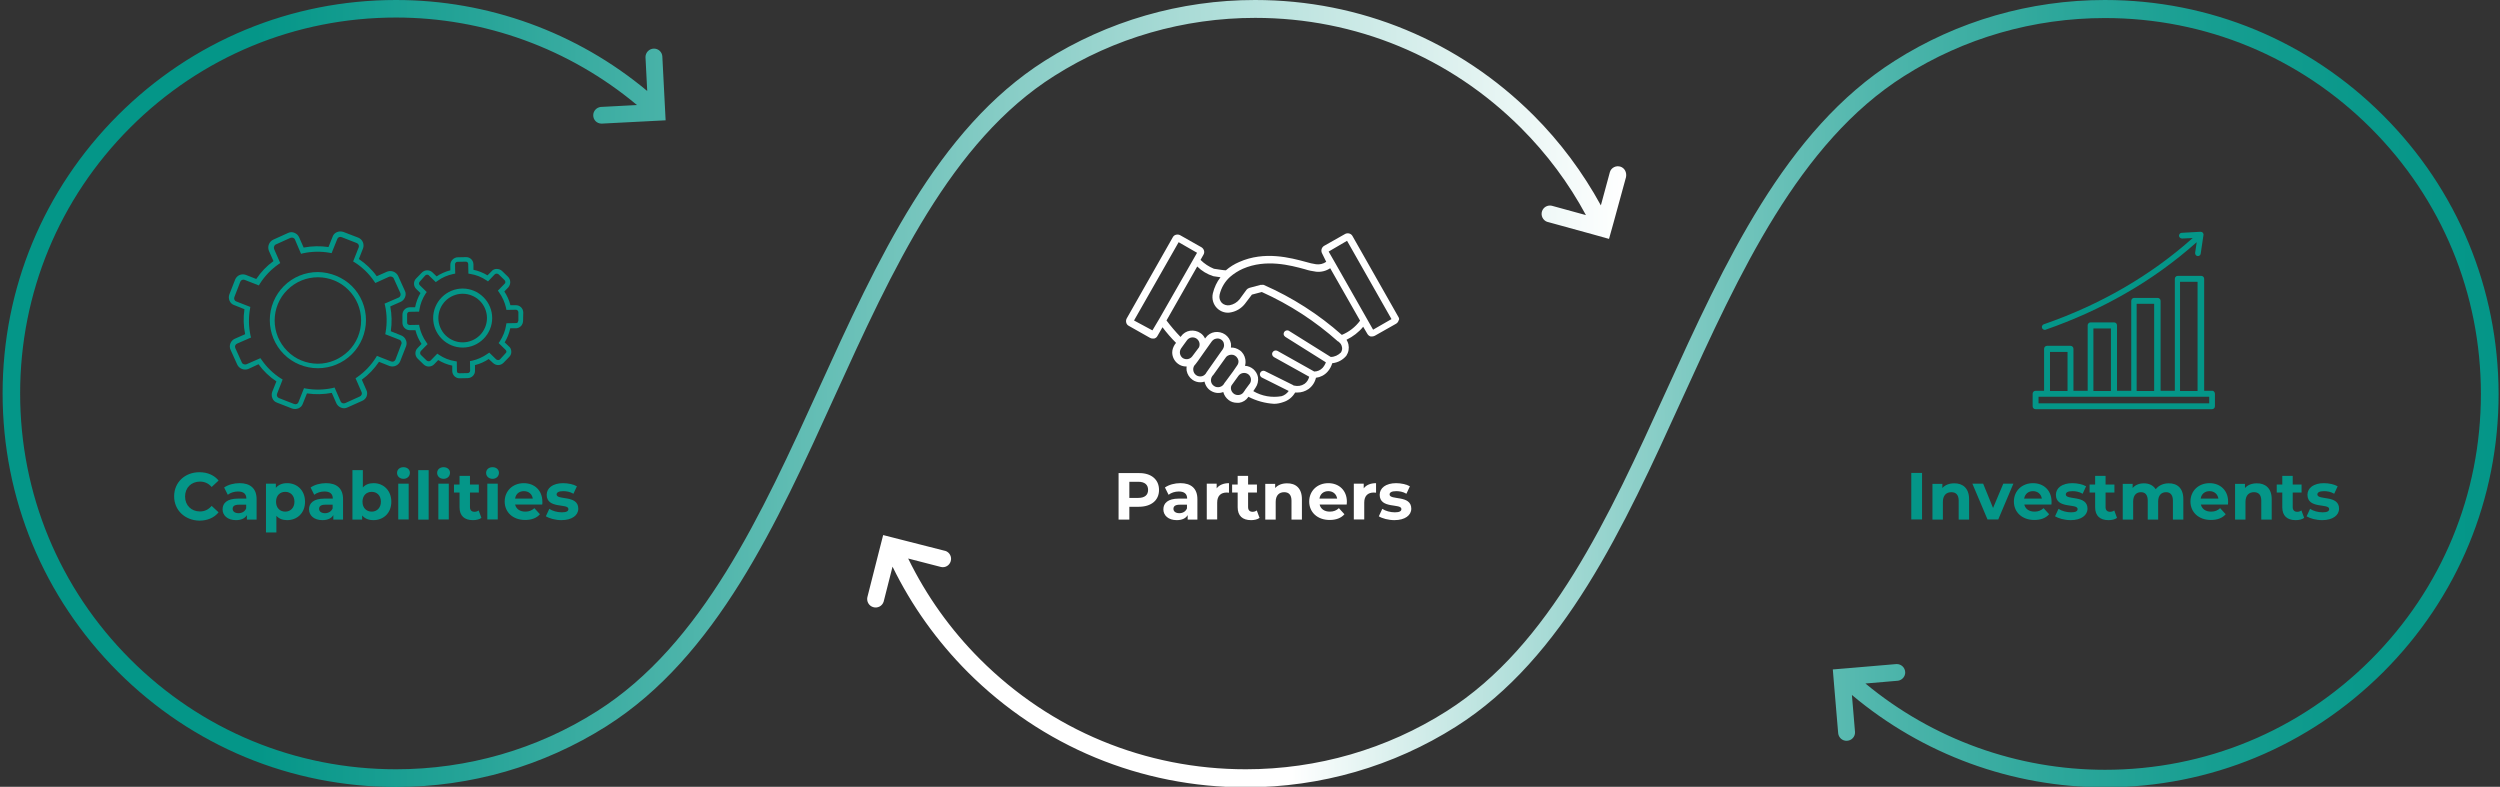<?xml version="1.0" encoding="utf-8"?>
<!-- Generator: Adobe Illustrator 27.0.0, SVG Export Plug-In . SVG Version: 6.00 Build 0)  -->
<svg version="1.1" id="Layer_1" xmlns="http://www.w3.org/2000/svg" xmlns:xlink="http://www.w3.org/1999/xlink" x="0px" y="0px"
	 viewBox="0 0 1440 453.2" style="enable-background:new 0 0 1440 453.2;" xml:space="preserve">
<rect x="0" y="0" width="1440" height="453.2" fill="#333333" stroke="none"/>
<style type="text/css">
	.st0{fill:none;}
	.st1{enable-background:new    ;}
	.st2{fill:#049688;}
	.st3{fill:#FFFFFF;}
	.st4{fill:url(#SVGID_1_);}
	.st5{fill:url(#SVGID_00000168114162756036126760000014542938976982692505_);}
	.st6{fill-rule:evenodd;clip-rule:evenodd;fill:#049688;}
</style>
<rect y="270.8" class="st0" width="433.4" height="41.7"/>
<g class="st1">
	<path class="st2" d="M100.3,285.9c0-8.1,6.2-13.9,14.6-13.9c4.6,0,8.5,1.7,11,4.8l-4,3.7c-1.8-2.1-4.1-3.1-6.7-3.1
		c-5,0-8.6,3.5-8.6,8.6s3.6,8.6,8.6,8.6c2.7,0,4.9-1.1,6.7-3.2l4,3.7c-2.5,3.1-6.4,4.8-11.1,4.8
		C106.5,299.7,100.3,293.9,100.3,285.9z"/>
	<path class="st2" d="M147.8,287.5v11.8h-5.6v-2.6c-1.1,1.9-3.3,2.9-6.3,2.9c-4.8,0-7.7-2.7-7.7-6.2c0-3.6,2.6-6.2,8.9-6.2h4.8
		c0-2.6-1.5-4.1-4.8-4.1c-2.2,0-4.4,0.7-5.9,1.9l-2.1-4.2c2.3-1.6,5.6-2.5,8.9-2.5C144.1,278.3,147.8,281.3,147.8,287.5z
		 M141.8,292.8v-2.1h-4.1c-2.8,0-3.7,1-3.7,2.4c0,1.5,1.3,2.5,3.4,2.5C139.4,295.6,141.1,294.6,141.8,292.8z"/>
	<path class="st2" d="M175.7,289c0,6.5-4.5,10.6-10.3,10.6c-2.6,0-4.7-0.8-6.2-2.5v9.6h-6v-28.1h5.7v2.4c1.5-1.8,3.7-2.7,6.5-2.7
		C171.2,278.3,175.7,282.5,175.7,289z M169.6,289c0-3.6-2.3-5.7-5.3-5.7c-3,0-5.3,2.1-5.3,5.7c0,3.6,2.3,5.7,5.3,5.7
		C167.3,294.7,169.6,292.5,169.6,289z"/>
	<path class="st2" d="M197.6,287.5v11.8H192v-2.6c-1.1,1.9-3.3,2.9-6.3,2.9c-4.8,0-7.7-2.7-7.7-6.2c0-3.6,2.6-6.2,8.9-6.2h4.8
		c0-2.6-1.5-4.1-4.8-4.1c-2.2,0-4.4,0.7-5.9,1.9l-2.1-4.2c2.3-1.6,5.6-2.5,8.9-2.5C193.9,278.3,197.6,281.3,197.6,287.5z
		 M191.6,292.8v-2.1h-4.1c-2.8,0-3.7,1-3.7,2.4c0,1.5,1.3,2.5,3.4,2.5C189.2,295.6,190.9,294.6,191.6,292.8z"/>
	<path class="st2" d="M225.4,289c0,6.5-4.5,10.6-10.3,10.6c-2.8,0-5-0.9-6.5-2.7v2.4H203v-28.5h6v10c1.5-1.7,3.6-2.5,6.2-2.5
		C220.9,278.3,225.4,282.5,225.4,289z M219.4,289c0-3.6-2.3-5.7-5.3-5.7c-3,0-5.3,2.1-5.3,5.7c0,3.6,2.3,5.7,5.3,5.7
		C217.1,294.7,219.4,292.5,219.4,289z"/>
	<path class="st2" d="M228.7,272.4c0-1.9,1.5-3.3,3.7-3.3s3.7,1.4,3.7,3.2c0,2-1.5,3.5-3.7,3.5S228.7,274.3,228.7,272.4z
		 M229.4,278.6h6v20.6h-6V278.6z"/>
	<path class="st2" d="M240.9,270.8h6v28.5h-6V270.8z"/>
	<path class="st2" d="M251.8,272.4c0-1.9,1.5-3.3,3.7-3.3s3.7,1.4,3.7,3.2c0,2-1.5,3.5-3.7,3.5S251.8,274.3,251.8,272.4z
		 M252.5,278.6h6v20.6h-6V278.6z"/>
	<path class="st2" d="M277.3,298.3c-1.2,0.9-3,1.3-4.9,1.3c-4.9,0-7.7-2.5-7.7-7.4v-8.5h-3.2v-4.6h3.2v-5h6v5h5.1v4.6h-5.1v8.4
		c0,1.8,1,2.7,2.6,2.7c0.9,0,1.8-0.3,2.4-0.8L277.3,298.3z"/>
	<path class="st2" d="M280,272.4c0-1.9,1.5-3.3,3.7-3.3s3.7,1.4,3.7,3.2c0,2-1.5,3.5-3.7,3.5S280,274.3,280,272.4z M280.7,278.6h6
		v20.6h-6V278.6z"/>
	<path class="st2" d="M312.3,290.6h-15.6c0.6,2.6,2.8,4.1,5.9,4.1c2.2,0,3.8-0.7,5.2-2l3.2,3.5c-1.9,2.2-4.8,3.3-8.5,3.3
		c-7.1,0-11.8-4.5-11.8-10.6c0-6.2,4.7-10.6,11-10.6c6.1,0,10.7,4.1,10.7,10.7C312.5,289.5,312.4,290.1,312.3,290.6z M296.7,287.2
		h10.2c-0.4-2.6-2.4-4.3-5.1-4.3C299,282.9,297.1,284.5,296.7,287.2z"/>
	<path class="st2" d="M314.4,297.4l2-4.3c1.8,1.2,4.6,2,7.2,2c2.8,0,3.8-0.7,3.8-1.9c0-3.4-12.5,0.1-12.5-8.2c0-3.9,3.5-6.7,9.5-6.7
		c2.8,0,6,0.7,7.9,1.8l-2,4.3c-2-1.2-4.1-1.5-5.9-1.5c-2.7,0-3.8,0.8-3.8,1.9c0,3.5,12.5,0.1,12.5,8.2c0,3.8-3.6,6.6-9.7,6.6
		C319.9,299.6,316.4,298.6,314.4,297.4z"/>
</g>
<rect x="510.7" y="270.8" class="st0" width="433.4" height="41.7"/>
<g class="st1">
	<path class="st3" d="M667.6,282.2c0,6-4.5,9.7-11.7,9.7h-5.4v7.4h-6.2v-26.8H656C663.1,272.4,667.6,276.2,667.6,282.2z
		 M661.3,282.2c0-3-1.9-4.7-5.7-4.7h-5.1v9.3h5.1C659.4,286.8,661.3,285.1,661.3,282.2z"/>
	<path class="st3" d="M689.7,287.5v11.8h-5.6v-2.6c-1.1,1.9-3.3,2.9-6.3,2.9c-4.8,0-7.7-2.7-7.7-6.2c0-3.6,2.6-6.2,8.9-6.2h4.8
		c0-2.6-1.5-4.1-4.8-4.1c-2.2,0-4.4,0.7-5.9,1.9l-2.1-4.2c2.3-1.6,5.6-2.5,8.9-2.5C686,278.3,689.7,281.3,689.7,287.5z M683.7,292.8
		v-2.1h-4.1c-2.8,0-3.7,1-3.7,2.4c0,1.5,1.3,2.5,3.4,2.5C681.3,295.6,683,294.6,683.7,292.8z"/>
	<path class="st3" d="M707.9,278.3v5.5c-0.5,0-0.9-0.1-1.3-0.1c-3.3,0-5.5,1.8-5.5,5.8v9.7h-6v-20.6h5.7v2.7
		C702.2,279.4,704.7,278.3,707.9,278.3z"/>
	<path class="st3" d="M725.5,298.3c-1.2,0.9-3,1.3-4.9,1.3c-4.9,0-7.7-2.5-7.7-7.4v-8.5h-3.2v-4.6h3.2v-5h6v5h5.1v4.6h-5.1v8.4
		c0,1.8,1,2.7,2.6,2.7c0.9,0,1.8-0.3,2.4-0.8L725.5,298.3z"/>
	<path class="st3" d="M749.9,287.5v11.8h-6v-10.9c0-3.3-1.5-4.9-4.2-4.9c-2.9,0-4.9,1.8-4.9,5.6v10.2h-6v-20.6h5.7v2.4
		c1.6-1.8,4-2.7,6.8-2.7C746.3,278.3,749.9,281.2,749.9,287.5z"/>
	<path class="st3" d="M775.7,290.6h-15.6c0.6,2.6,2.8,4.1,5.9,4.1c2.2,0,3.8-0.7,5.2-2l3.2,3.5c-1.9,2.2-4.8,3.3-8.5,3.3
		c-7.1,0-11.8-4.5-11.8-10.6c0-6.2,4.7-10.6,11-10.6c6.1,0,10.7,4.1,10.7,10.7C775.8,289.5,775.7,290.1,775.7,290.6z M760,287.2
		h10.2c-0.4-2.6-2.4-4.3-5.1-4.3C762.4,282.9,760.4,284.5,760,287.2z"/>
	<path class="st3" d="M792.6,278.3v5.5c-0.5,0-0.9-0.1-1.3-0.1c-3.3,0-5.5,1.8-5.5,5.8v9.7h-6v-20.6h5.7v2.7
		C786.9,279.4,789.4,278.3,792.6,278.3z"/>
	<path class="st3" d="M794.2,297.4l2-4.3c1.8,1.2,4.6,2,7.2,2c2.8,0,3.8-0.7,3.8-1.9c0-3.4-12.5,0.1-12.5-8.2c0-3.9,3.5-6.7,9.5-6.7
		c2.8,0,6,0.7,7.9,1.8l-2,4.3c-2-1.2-4.1-1.5-5.9-1.5c-2.7,0-3.8,0.8-3.8,1.9c0,3.5,12.5,0.1,12.5,8.2c0,3.8-3.6,6.6-9.7,6.6
		C799.7,299.6,796.1,298.6,794.2,297.4z"/>
</g>
<rect x="1006.6" y="270.8" class="st0" width="433.4" height="41.7"/>
<g class="st1">
	<path class="st2" d="M1100.9,272.4h6.2v26.8h-6.2V272.4z"/>
	<path class="st2" d="M1134.2,287.5v11.8h-6v-10.9c0-3.3-1.5-4.9-4.2-4.9c-2.9,0-4.9,1.8-4.9,5.6v10.2h-6v-20.6h5.7v2.4
		c1.6-1.8,4-2.7,6.8-2.7C1130.5,278.3,1134.2,281.2,1134.2,287.5z"/>
	<path class="st2" d="M1159.7,278.6l-8.7,20.6h-6.2l-8.7-20.6h6.2l5.7,14l5.9-14H1159.7z"/>
	<path class="st2" d="M1181.6,290.6H1166c0.6,2.6,2.8,4.1,5.9,4.1c2.2,0,3.8-0.7,5.2-2l3.2,3.5c-1.9,2.2-4.8,3.3-8.5,3.3
		c-7.1,0-11.8-4.5-11.8-10.6c0-6.2,4.7-10.6,11-10.6c6.1,0,10.7,4.1,10.7,10.7C1181.7,289.5,1181.7,290.1,1181.6,290.6z
		 M1165.9,287.2h10.2c-0.4-2.6-2.4-4.3-5.1-4.3C1168.3,282.9,1166.4,284.5,1165.9,287.2z"/>
	<path class="st2" d="M1183.7,297.4l2-4.3c1.8,1.2,4.6,2,7.2,2c2.8,0,3.8-0.7,3.8-1.9c0-3.4-12.5,0.1-12.5-8.2
		c0-3.9,3.5-6.7,9.5-6.7c2.8,0,6,0.7,7.9,1.8l-2,4.3c-2-1.2-4.1-1.5-5.9-1.5c-2.7,0-3.8,0.8-3.8,1.9c0,3.5,12.5,0.1,12.5,8.2
		c0,3.8-3.6,6.6-9.7,6.6C1189.2,299.6,1185.7,298.6,1183.7,297.4z"/>
	<path class="st2" d="M1219.4,298.3c-1.2,0.9-3,1.3-4.9,1.3c-4.9,0-7.7-2.5-7.7-7.4v-8.5h-3.2v-4.6h3.2v-5h6v5h5.1v4.6h-5.1v8.4
		c0,1.8,1,2.7,2.6,2.7c0.9,0,1.8-0.3,2.4-0.8L1219.4,298.3z"/>
	<path class="st2" d="M1257.6,287.5v11.8h-6v-10.9c0-3.3-1.5-4.9-3.9-4.9c-2.7,0-4.6,1.7-4.6,5.4v10.4h-6v-10.9
		c0-3.3-1.4-4.9-3.9-4.9c-2.6,0-4.5,1.7-4.5,5.4v10.4h-6v-20.6h5.7v2.4c1.5-1.8,3.8-2.7,6.5-2.7c2.9,0,5.3,1.1,6.8,3.4
		c1.6-2.1,4.3-3.4,7.4-3.4C1254.1,278.3,1257.6,281.2,1257.6,287.5z"/>
	<path class="st2" d="M1283.3,290.6h-15.6c0.6,2.6,2.8,4.1,5.9,4.1c2.2,0,3.8-0.7,5.2-2l3.2,3.5c-1.9,2.2-4.8,3.3-8.5,3.3
		c-7.1,0-11.8-4.5-11.8-10.6c0-6.2,4.7-10.6,11-10.6c6.1,0,10.7,4.1,10.7,10.7C1283.4,289.5,1283.3,290.1,1283.3,290.6z
		 M1267.6,287.2h10.2c-0.4-2.6-2.4-4.3-5.1-4.3C1270,282.9,1268,284.5,1267.6,287.2z"/>
	<path class="st2" d="M1308.5,287.5v11.8h-6v-10.9c0-3.3-1.5-4.9-4.2-4.9c-2.9,0-4.9,1.8-4.9,5.6v10.2h-6v-20.6h5.7v2.4
		c1.6-1.8,4-2.7,6.8-2.7C1304.8,278.3,1308.5,281.2,1308.5,287.5z"/>
	<path class="st2" d="M1327.2,298.3c-1.2,0.9-3,1.3-4.9,1.3c-4.9,0-7.7-2.5-7.7-7.4v-8.5h-3.2v-4.6h3.2v-5h6v5h5.1v4.6h-5.1v8.4
		c0,1.8,1,2.7,2.6,2.7c0.9,0,1.8-0.3,2.4-0.8L1327.2,298.3z"/>
	<path class="st2" d="M1328.6,297.4l2-4.3c1.8,1.2,4.6,2,7.2,2c2.8,0,3.8-0.7,3.8-1.9c0-3.4-12.5,0.1-12.5-8.2
		c0-3.9,3.5-6.7,9.5-6.7c2.8,0,6,0.7,7.9,1.8l-2,4.3c-2-1.2-4.1-1.5-5.9-1.5c-2.7,0-3.8,0.8-3.8,1.9c0,3.5,12.5,0.1,12.5,8.2
		c0,3.8-3.6,6.6-9.7,6.6C1334,299.6,1330.5,298.6,1328.6,297.4z"/>
</g>
<linearGradient id="SVGID_1_" gradientUnits="userSpaceOnUse" x1="936.706" y1="229.35" x2="1.5" y2="229.35" gradientTransform="matrix(1 0 0 -1 0 456)">
	<stop  offset="0" style="stop-color:#FFFFFF"/>
	<stop  offset="3.179264e-02" style="stop-color:#F5FBFA"/>
	<stop  offset="0.439" style="stop-color:#75C5BD"/>
	<stop  offset="0.717" style="stop-color:#24A397"/>
	<stop  offset="0.844" style="stop-color:#049688"/>
</linearGradient>
<path class="st4" d="M933.4,96c-2.5-0.8-5.3,0.5-6.1,3.1c0,0.1-3.1,11.4-5.2,19.2c-10.4-19-23.4-36.5-38.8-51.9
	C840.4,23.6,783.5,0,722.9,0c-43,0-84.9,12.1-121.1,35c-62.1,39.3-96.6,115.1-130,188.5c-33.1,72.7-67.3,147.8-128,186.2
	c-34.5,21.9-74.5,33.4-115.7,33.4c-57.8,0-112.2-22.5-153.1-63.4s-63.4-95.3-63.4-153.1S34.1,114.4,75,73.5s95.3-63.4,153.1-63.4
	C279,10.1,328,28,366.9,60.5L346,61.6c-2.4,0.3-4.3,2.3-4.3,4.8c0,2.7,2.1,4.8,4.8,4.8h0.1l27.1-1.4l9.7-0.5l-0.5-9.7l-1.4-27.2
	c-0.2-2.5-2.3-4.4-4.8-4.4c-2.7,0-4.9,2.2-4.9,4.9c0,0.1,0.6,11.4,1,19.5C332.3,18.6,281.1,0,228.1,0C167.6,0,110.7,23.6,67.9,66.4
	S1.5,166.1,1.5,226.6s23.6,117.5,66.4,160.3s99.7,66.4,160.3,66.4c43.1,0,84.9-12.1,121.1-35c63.2-40,98.1-116.5,131.7-190.5
	c32.8-72,66.7-146.5,126.3-184.1c34.6-21.9,74.6-33.4,115.7-33.4c57.9,0,112.2,22.5,153.1,63.4c14.9,14.9,27.5,31.8,37.4,50.2
	l-19.7-5.4c-2.4-0.5-4.8,0.8-5.6,3.2c-0.8,2.5,0.5,5.2,3,6.1h0.1l26.2,7.2l9.3,2.6l2.6-9.3l7.2-26.3C937.1,99.3,935.8,96.8,933.4,96
	z"/>
<linearGradient id="SVGID_00000003083801014807123120000013614264871946760088_" gradientUnits="userSpaceOnUse" x1="1439.2" y1="229.25" x2="499.494" y2="229.25" gradientTransform="matrix(1 0 0 -1 0 456)">
	<stop  offset="0" style="stop-color:#049688"/>
	<stop  offset="8.145079e-02" style="stop-color:#09988A"/>
	<stop  offset="0.174" style="stop-color:#169E91"/>
	<stop  offset="0.272" style="stop-color:#2DA79B"/>
	<stop  offset="0.373" style="stop-color:#4DB5AB"/>
	<stop  offset="0.478" style="stop-color:#76C6BE"/>
	<stop  offset="0.585" style="stop-color:#A8DBD6"/>
	<stop  offset="0.691" style="stop-color:#E2F3F1"/>
	<stop  offset="0.74" style="stop-color:#FFFFFF"/>
</linearGradient>
<path style="fill:url(#SVGID_00000003083801014807123120000013614264871946760088_);" d="M1372.6,66.4
	C1329.8,23.6,1272.9,0,1212.4,0c-43.1,0-85,12.1-121,35c-63.2,40-98.1,116.5-131.8,190.5c-32.8,72-66.7,146.4-126.3,184.1
	c-34.5,21.9-74.5,33.5-115.7,33.5c-57.9,0-112.2-22.5-153.1-63.4c-17-17-30.9-36.5-41.4-58l19,4.9c2.4,0.5,4.8-0.9,5.5-3.3
	c0.8-2.5-0.6-5.2-3.1-6h-0.1l-26.3-6.7l-9.4-2.4l-2.4,9.4l-6.7,26.4c-0.5,2.4,0.8,4.9,3.3,5.7c2.6,0.8,5.3-0.6,6.1-3.2
	c0-0.1,3.1-12.3,5.1-20.1c11,22.5,25.5,42.8,43.3,60.7c42.8,42.8,99.7,66.4,160.3,66.4c43,0,84.9-12.1,121-35
	c62.1-39.3,96.7-115.1,130.1-188.5c33.1-72.6,67.3-147.8,128-186.2c34.5-21.9,74.5-33.4,115.7-33.4c57.8,0,112.2,22.5,153.1,63.4
	s63.4,95.3,63.4,153.1s-22.5,112.2-63.4,153.1s-95.3,63.4-153.1,63.4c-50.5,0-99.3-17.6-138-49.7l18.8-1.6c2.4-0.4,4.2-2.5,4.1-4.9
	c-0.1-2.7-2.3-4.7-4.9-4.7h-0.1l-27,2.3l-9.7,0.8l0.8,9.7l2.3,27.1c0.3,2.5,2.4,4.4,5,4.3c2.7-0.1,4.8-2.3,4.7-5
	c0-0.1-1.1-13.4-1.8-21.4c40.8,34.3,92.3,53.2,145.8,53.2c60.5,0,117.4-23.6,160.3-66.4c42.8-42.8,66.4-99.7,66.4-160.3
	C1439,166.1,1415.4,109.1,1372.6,66.4z"/>
<g>
	<path class="st2" d="M231.1,193.2l-6-2.4c0.7-4.7,0.6-9.6-0.3-14.3l5.9-2.6c1.2-0.5,2.1-1.5,2.6-2.7s0.5-2.6-0.1-3.7l-3.8-8.4
		c-0.5-1.2-1.5-2.1-2.7-2.6s-2.6-0.5-3.8,0l-5.9,2.6c-2.8-3.9-6.3-7.2-10.3-9.9l2.4-6.1l0,0c0.9-2.5-0.3-5.2-2.7-6.2l-8.6-3.3
		c-1.2-0.4-2.5-0.4-3.7,0.1s-2.1,1.4-2.5,2.6l-2.4,6c-4.7-0.7-9.6-0.6-14.3,0.3l-2.6-5.9l0,0c-0.5-1.2-1.5-2.1-2.7-2.6
		s-2.5-0.5-3.7,0.1l-8.4,3.8c-1.2,0.5-2.1,1.5-2.6,2.7s-0.5,2.6,0,3.8l2.6,5.9c-3.9,2.8-7.2,6.3-9.9,10.3l-6.1-2.4l0,0
		c-2.4-0.8-5,0.3-6,2.6l-3.4,8.7c-0.4,1.2-0.4,2.4,0.1,3.6c0.5,1.2,1.4,2.1,2.6,2.5l6,2.4c-0.7,4.8-0.6,9.6,0.4,14.4l-5.9,2.6
		c-1.2,0.5-2.1,1.5-2.6,2.7s-0.4,2.6,0.1,3.7l3.8,8.4c0.5,1.2,1.5,2.1,2.7,2.6s2.6,0.5,3.8,0l5.8-2.7c2.8,3.9,6.3,7.2,10.3,9.9
		l-2.4,6c-0.4,1.2-0.4,2.5,0.1,3.7s1.4,2.1,2.6,2.5l8.7,3.4c1.2,0.4,2.5,0.4,3.7-0.1s2.1-1.4,2.5-2.6l2.4-6
		c4.7,0.7,9.6,0.6,14.3-0.3l2.6,5.9c0.5,1.2,1.5,2.1,2.7,2.6s2.5,0.5,3.7-0.1l8.5-3.8l0,0c1.2-0.5,2.2-1.5,2.6-2.7
		c0.4-1.2,0.4-2.5-0.2-3.6l-2.6-5.9c3.9-2.8,7.2-6.3,9.9-10.3l6,2.4c2.5,0.9,5.2-0.3,6.2-2.7l3.4-8.7l0,0c0.4-1.1,0.4-2.4-0.1-3.5
		C233.3,194.6,232.3,193.7,231.1,193.2L231.1,193.2z M231.1,198.4l-3.3,8.7c-0.4,1-1.5,1.5-2.5,1.1l-8.2-3.2l-0.6,1
		c-2.8,4.4-6.4,8.2-10.7,11.2l-1,0.7l3.5,8l0,0c0.2,0.4,0.2,0.9,0,1.4s-0.6,0.9-1.1,1.1l-8.4,3.8c-1,0.4-2.2,0-2.6-1l-3.5-8
		l-1.1,0.3l0,0c-5.1,1.1-10.3,1.2-15.4,0.3l-1.1-0.2l-3.2,8.1c-0.2,0.5-0.5,0.8-1,1s-1,0.2-1.5,0l-8.7-3.4l0,0
		c-1-0.4-1.5-1.5-1.1-2.5l3.2-8.2l-1-0.6l0,0c-4.4-2.8-8.2-6.5-11.1-10.7l-0.7-1l-8,3.5l0,0c-0.5,0.2-1.1,0.2-1.6,0s-0.9-0.5-1.1-1
		l-3.8-8.4c-0.4-1,0.1-2.1,1.1-2.5l8-3.5l-0.3-1.1c-1.1-5.1-1.2-10.3-0.3-15.4l0.2-1.1l-8.2-3.2c-0.5-0.2-0.8-0.5-1-1s-0.2-1,0-1.5
		l3.4-8.8c0.4-1,1.5-1.5,2.5-1.1l8.2,3.2l0.6-1l0,0c2.8-4.4,6.4-8.2,10.7-11.2l1-0.7l-3.5-8c-0.2-0.5-0.2-1.1,0-1.6s0.5-0.9,1-1.1
		l8.4-3.8c1-0.4,2.2,0,2.6,1l3.5,8.2l1.1-0.3l0,0c5.1-1.1,10.3-1.2,15.4-0.3l1.1,0.2l3.3-8.2c0.2-0.5,0.5-0.8,1-1s1-0.2,1.5,0
		l8.7,3.4l0,0c1,0.4,1.5,1.5,1.1,2.5l-3.2,8.1l1,0.6c4.4,2.8,8.2,6.5,11.1,10.8l0.7,1l7.9-3.6c0.5-0.2,1.1-0.2,1.6,0s0.9,0.5,1.1,1
		l3.8,8.4l0,0c0.4,1,0,2.2-1,2.6l-8.1,3.5l0.3,1.1l0,0c1.1,5.1,1.2,10.3,0.3,15.4l-0.2,1.1l8.2,3.2c0.5,0.2,0.8,0.5,1,1
		C231.4,197.3,231.4,197.9,231.1,198.4L231.1,198.4z"/>
	<path class="st2" d="M183.1,156.7c-7.4,0-14.4,2.9-19.6,8.1c-5.2,5.2-8.1,12.3-8.1,19.6s2.9,14.4,8.1,19.6
		c5.2,5.2,12.3,8.1,19.6,8.1s14.4-2.9,19.6-8.1c5.2-5.2,8.1-12.3,8.1-19.6c0-7.4-2.9-14.4-8.1-19.6
		C197.5,159.7,190.4,156.8,183.1,156.7L183.1,156.7z M183.1,209.5c-6.6,0-13-2.6-17.6-7.3c-4.7-4.7-7.3-11-7.3-17.6s2.6-13,7.3-17.6
		c4.7-4.7,11-7.3,17.6-7.3s13,2.6,17.6,7.3c4.7,4.7,7.3,11,7.3,17.6s-2.6,13-7.3,17.6C196,206.8,189.7,209.5,183.1,209.5
		L183.1,209.5z"/>
	<path class="st2" d="M301.4,179.9c-0.1-2.3-1.9-4.1-4.2-4.1H294c-0.7-2.8-1.9-5.5-3.5-7.9l2.3-2.4l0,0c0.7-0.8,1.1-1.9,1.1-3
		c0-1.2-0.5-2.3-1.3-3.1l-3.4-3.3l0,0c-0.8-0.8-2-1.2-3.1-1.2c-1.2,0-2.3,0.5-3,1.4l-2.3,2.3c-2.5-1.5-5.2-2.6-8.1-3.2v-3.2
		c-0.1-2.3-1.9-4.1-4.2-4.1l-4.8,0.1c-1.1,0-2.2,0.5-3,1.3s-1.3,1.9-1.3,3v3.2c-2.8,0.7-5.5,1.9-7.9,3.5l-2.4-2.3
		c-0.8-0.8-1.9-1.2-3-1.2c-1.2,0-2.3,0.5-3.1,1.3l-3.3,3.4l0,0c-1.7,1.7-1.6,4.5,0.1,6.1l2.4,2.3l0,0c-1.5,2.5-2.5,5.3-3.1,8.2h-3.2
		c-2.3,0.1-4.1,2-4.1,4.3v4.8c0.1,2.3,2,4.1,4.3,4.1h3.2c0.7,2.8,1.9,5.5,3.5,7.9l-2.3,2.4c-1.7,1.7-1.6,4.5,0.1,6.1l3.4,3.3l0,0
		c1.7,1.7,4.5,1.6,6.1-0.1l2.3-2.4c2.5,1.5,5.2,2.6,8.1,3.2v3.2c0.1,2.3,1.9,4.1,4.2,4.1l4.8-0.1l0,0c2.3-0.1,4.2-2,4.1-4.3v-3.2
		c2.8-0.7,5.5-1.9,7.9-3.5l2.4,2.2c1.7,1.7,4.4,1.7,6.1,0l3.3-3.4l0,0c0.8-0.8,1.3-1.9,1.2-3.1c0-1.2-0.5-2.3-1.4-3l-2.4-2.3l0,0
		c1.5-2.5,2.6-5.2,3.2-8.1h3.2l0,0c1.1,0,2.2-0.5,3-1.3s1.2-2,1.2-3.1L301.4,179.9z M298.2,185.7c-0.2,0.3-0.6,0.4-1,0.4l-5.5,0.1
		l-0.2,1.2l0,0c-0.5,3.3-1.8,6.4-3.6,9.2l-0.7,1l4,3.9c0.3,0.3,0.5,0.6,0.5,1s-0.2,0.8-0.5,1L288,207c-0.3,0.3-0.7,0.4-1.1,0.4
		s-0.8-0.2-1.1-0.4l-4-3.9l-1,0.7c-2.7,1.9-5.8,3.3-9,4l-1.1,0.2l0.1,5.5c0,0.7-0.6,1.4-1.4,1.4l-4.8,0.1l0,0c-0.4,0-0.7-0.1-1-0.3
		s-0.4-0.6-0.4-1l-0.1-5.5L262,208c-3.3-0.5-6.4-1.8-9.1-3.6l-1-0.7l-3.9,4l0,0c-0.3,0.3-0.7,0.4-1.1,0.4c-0.4,0-0.8-0.2-1.1-0.4
		l-3.4-3.3l0,0c-0.3-0.3-0.4-0.7-0.4-1.1s0.2-0.8,0.4-1.1l3.9-4l-0.7-1c-1.9-2.7-3.3-5.8-4-9l-0.2-1.1l-5.5,0.1
		c-0.4,0-0.7-0.2-1-0.4s-0.4-0.6-0.4-1V181c0-0.8,0.6-1.4,1.4-1.4l5.5-0.1l0.2-1.2c0.5-3.2,1.7-6.3,3.5-9.1l0.7-1l-4-3.9l0,0
		c-0.6-0.6-0.6-1.5,0-2.1l3.1-3.5c0.3-0.3,0.7-0.5,1.1-0.5c0.4,0,0.8,0.1,1,0.4l4,3.9l1-0.7l0,0c2.7-2,5.8-3.3,9.1-4l1.1-0.2
		l-0.1-5.4c0-0.7,0.6-1.4,1.4-1.4l4.8-0.1c0.8,0,1.4,0.6,1.4,1.4l0.1,5.5l1.2,0.2l0,0c3.3,0.5,6.4,1.8,9.1,3.6l1,0.7l3.9-4.1
		c0.3-0.3,0.7-0.4,1.1-0.4s0.8,0.2,1.1,0.4l3.4,3.3c0.3,0.3,0.5,0.7,0.5,1.1c0,0.4-0.1,0.8-0.4,1l-3.9,4l0.7,1c1.9,2.7,3.3,5.8,4,9
		l0.2,1.1l5.5-0.1l0,0c0.7,0,1.3,0.6,1.4,1.4v4.8C298.4,185.1,298.3,185.4,298.2,185.7L298.2,185.7z"/>
	<path class="st2" d="M266.5,166.2c-4.5,0-8.8,1.8-12,5c-3.2,3.2-5,7.5-5,12s1.8,8.8,5,12c3.2,3.2,7.5,5,12,5s8.8-1.8,12-5
		s5-7.5,5-12s-1.8-8.8-5-12S271,166.2,266.5,166.2z M266.5,197.2c-3.7,0-7.3-1.5-9.9-4.1s-4.1-6.2-4.1-9.9s1.5-7.3,4.1-9.9
		c2.6-2.6,6.2-4.1,9.9-4.1c3.7,0,7.3,1.5,9.9,4.1s4.1,6.2,4.1,9.9s-1.5,7.3-4.1,9.9C273.8,195.7,270.2,197.2,266.5,197.2
		L266.5,197.2z"/>
</g>
<path class="st3" d="M805.5,182.6L779,135.9c-0.8-1.4-2.6-1.9-4.1-1.2l-12.2,6.9l0,0c-1.5,0.9-2,2.8-1.2,4.3l2.4,4.9
	c-1.7,1.2-3.8,1.7-5.9,1.4c-1.9-0.3-3.8-0.7-5.7-1.3c-8.9-2.4-23.9-6.5-38.5,0c-2.8,1.2-5.4,2.8-7.7,4.8c-1.3,0-4.1-0.5-6.9-0.9l0,0
	c-2.9-1.2-5.5-2.9-7.7-5.1l1.7-3l0,0c0.9-1.5,0.3-3.4-1.2-4.3l-12.2-6.9c-0.7-0.4-1.6-0.5-2.4-0.3c-0.8,0.2-1.5,0.7-1.9,1.5
	L649,183.4c-0.4,0.7-0.5,1.6-0.3,2.4c0.2,0.8,0.7,1.5,1.5,1.9l12.2,6.9c0.5,0.3,1,0.4,1.5,0.4c0.3,0,0.6,0,0.9,0
	c0.8-0.2,1.5-0.7,1.9-1.5l2.9-5l0,0c2.4,3.2,5,6.2,7.8,9l-0.7,0.9c-0.9,1.4-1.5,3-1.5,4.6c0,2.6,1.3,5.1,3.4,6.6
	c1.3,1,3,1.5,4.6,1.5h0.3c-0.1,0.8-0.1,1.6,0,2.4c0.4,2.1,1.6,4,3.3,5.2c1.3,1,3,1.5,4.6,1.5c0.8,0,1.6-0.1,2.4-0.4
	c0.5,2.3,1.9,4.4,4,5.5c2.1,1.2,4.6,1.4,6.8,0.5c0.5,1.9,1.6,3.5,3.2,4.7c1.3,1,3,1.5,4.6,1.5h1.4c2.1-0.3,4-1.5,5.2-3.3v-0.2
	c4.6,2.4,9.7,3.8,14.9,4.1c1.8,0,3.6-0.4,5.3-1c2.9-0.9,5.3-2.9,6.8-5.5h1.3c2.3,0,4.5-0.7,6.4-2c2.2-1.6,3.7-3.9,4.3-6.5
	c2.5-0.3,4.9-1.5,6.6-3.4c1.3-1.4,2.2-3.1,2.8-5c3.2-0.3,6.1-1.9,8.1-4.3c1.3-2,1.7-4.3,1.2-6.6c-0.2-0.9-0.6-1.8-1.1-2.6
	c3.7-1.8,7-4.3,9.6-7.5l2.4,4.1c0.4,0.7,1.1,1.3,1.9,1.5c0.3,0,0.6,0,0.9,0c0.5,0,1.1-0.2,1.5-0.4l12.2-6.9l0,0
	c0.7-0.4,1.3-1.1,1.5-1.9C806.1,184,805.9,183.2,805.5,182.6L805.5,182.6z M667.9,183.4l-4.1,6.9l-10.6-5.7l25.7-45.1l10.6,6.1
	L667.9,183.4z M686.7,205.3c-1.3,1.7-3.7,2.1-5.5,0.9c-1.7-1.3-2.1-3.7-0.9-5.5l1.5-2.1l1.9-2.6l0,0c1.3-1.8,3.8-2.2,5.6-0.9
	c1.6,1.2,2.1,3.3,1.3,5L686.7,205.3z M695.5,213.7l-0.5,0.7l0,0c-0.5,1.1-1.5,2-2.6,2.3c-1.2,0.3-2.4,0.1-3.4-0.6
	c-1-0.7-1.6-1.8-1.7-3.1c-0.1-1.2,0.4-2.4,1.3-3.2l1.5-2l3.3-4.7l4.4-6.2c0.6-0.9,1.5-1.6,2.5-1.8c1.1-0.3,2.2-0.1,3.1,0.5
	c0.9,0.6,1.5,1.5,1.6,2.6c0.2,1-0.1,2.1-0.7,3l-1.5,2.1L695.5,213.7z M706.3,219.3l-1,1.3l0,0c-0.5,1.1-1.5,2-2.7,2.3
	s-2.5,0.1-3.5-0.7c-1-0.7-1.6-1.9-1.6-3.1c0-1.2,0.5-2.4,1.4-3.2l7.3-10.2c1-1.2,2.6-1.6,4.1-1.3c1.5,0.4,2.6,1.6,3,3.1
	c0.2,1,0,2.1-0.7,3l-2.4,3.5L706.3,219.3z M719.9,220.9l-2.6,3.5l-0.3,0.5l-1,1.4c-1.3,1.4-3.4,1.6-5,0.7c-1.6-1-2.4-2.9-1.8-4.7
	l0.3-0.5l3.9-5.4l0,0c1.3-1.7,3.7-2.1,5.5-0.9c1.8,1.3,2.2,3.8,0.9,5.6L719.9,220.9z M772.4,203L772.4,203c-1.6,1.6-3.7,2.6-5.9,2.6
	l-24-15c-0.9-0.6-2.2-0.3-2.8,0.6c-0.3,0.5-0.4,1-0.3,1.5c0.1,0.5,0.5,1,0.9,1.3l23.4,14.7l0,0c-0.4,1.2-1.1,2.3-1.9,3.2
	c-1.2,1.3-3,2.1-4.8,2.1l-21.2-11.9c-1-0.5-2.2-0.2-2.8,0.8s-0.2,2.2,0.8,2.8l20.3,11.3l0,0c-0.4,1.6-1.3,3.1-2.7,4.1
	c-1.8,1.2-3.9,1.5-6,1h-0.2c-0.1-0.1-0.3-0.2-0.4-0.3l-16.3-8.1l0,0c-1-0.4-2.1,0-2.6,1s-0.1,2.1,0.8,2.7l15.6,7.8l0,0
	c-1,1.4-2.4,2.5-4.1,3c-5.6,1-11.4,0-16.3-2.9l1.3-2c1.2-1.7,1.7-3.9,1.4-6c-0.3-1.8-1.3-3.4-2.6-4.6c-1.4-1.2-3.1-1.9-4.9-2
	c0.4-1.2,0.4-2.5,0.2-3.8c-0.4-2.1-1.5-4-3.3-5.2c-1.5-1-3.2-1.6-5-1.5c0.1-0.8,0.1-1.6,0-2.4c-0.4-2.1-1.6-3.9-3.3-5.1
	c-1.7-1.2-3.9-1.7-6-1.4s-4,1.5-5.2,3.2l-0.4,0.5c-0.6-1.3-1.5-2.4-2.6-3.1c-1.7-1.2-3.9-1.7-6-1.4s-4,1.5-5.2,3.2l-0.3,0.4l0,0
	c-2.9-3-5.6-6.2-8.1-9.5l17.7-31.1c2.6,2.6,5.8,4.5,9.3,5.6l4.1,0.6c-2.1,2.7-3.6,5.9-4.4,9.3c-0.7,3.1,0.2,6.3,2.4,8.5
	c2.1,2.1,5.2,3.1,8.1,2.4c3.1-0.6,5.9-2.3,7.9-4.8l4.1-5.4l5.7-1.5c16,7.2,30.8,16.8,43.9,28.5h0.2c0.1,0.1,0.3,0.3,0.4,0.4
	c0.8,0.6,1.4,1.5,1.6,2.5C773.3,200.7,773,202,772.4,203L772.4,203z M772.9,192.9L772.9,192.9c-13.4-11.9-28.6-21.6-45-28.8
	c-0.4-0.1-0.8-0.1-1.1,0c-0.3,0-0.5,0-0.8,0l-6.3,1.7l0,0c-0.7,0.2-1.3,0.6-1.7,1.1l-4.1,5.6c-1.4,1.7-3.4,2.9-5.6,3.3
	c-1.6,0.3-3.3-0.2-4.5-1.3c-1.2-1.3-1.7-3-1.3-4.8c0.9-3.9,3-7.5,6-10.2c2.2-1.9,4.7-3.5,7.4-4.7c13.3-5.8,27.4-2,35.8,0.3
	c2.1,0.7,4.2,1.1,6.4,1.4c2.9,0.3,5.7-0.4,8.1-2l17.2,30.2l0,0C780.7,188.4,777,191.2,772.9,192.9L772.9,192.9z M790.9,189.9
	l-3.8-6.7l-17.9-31.5l-3.9-6.8l10.6-6.2l25.6,45.1L790.9,189.9z"/>
<g>
	<g>
		<path class="st6" d="M1255.1,135.8c0-0.9,0.7-1.7,1.6-1.7l10.8-0.6c0.5,0,1,0.2,1.3,0.5c0.3,0.4,0.5,0.9,0.4,1.4l-1.6,10.7
			c-0.1,0.8-0.8,1.4-1.6,1.4c-0.1,0-0.2,0-0.2,0c-0.9-0.1-1.5-1-1.4-1.9l0.9-6.1c-12.7,11.3-26.7,21.4-41.7,29.9
			c-14,8-29.2,14.9-45.3,20.5c-0.2,0.1-0.4,0.1-0.5,0.1c-0.7,0-1.3-0.4-1.6-1.1c-0.3-0.9,0.2-1.8,1-2.1
			c32.9-11.4,61.7-28.2,85.8-49.7l-6.1,0.3C1255.9,137.4,1255.2,136.7,1255.1,135.8L1255.1,135.8z M1275.8,226.8v7.2
			c0,0.9-0.7,1.7-1.7,1.7h-101.6c-0.9,0-1.7-0.7-1.7-1.7v-7.2c0-0.9,0.7-1.7,1.7-1.7h4.9v-24.2c0-0.9,0.7-1.7,1.7-1.7h13.5
			c0.9,0,1.7,0.7,1.7,1.7v24.2h8.2v-37.7c0-0.9,0.7-1.7,1.7-1.7h13.5c0.9,0,1.7,0.7,1.7,1.7v37.7h8.2v-51.8c0-0.9,0.7-1.7,1.7-1.7
			h13.5c0.9,0,1.7,0.7,1.7,1.7v51.8h8.2v-64.5c0-0.9,0.7-1.7,1.7-1.7h13.5c0.9,0,1.7,0.7,1.7,1.7v64.5h4.9
			C1275.1,225.2,1275.8,225.9,1275.8,226.8L1275.8,226.8z M1255.7,225.2h10.1v-62.9h-10.1V225.2z M1230.7,225.2h10.1V175h-10.1
			V225.2z M1205.8,225.2h10.1v-36h-10.1V225.2z M1180.8,225.2h10.1v-22.5h-10.1V225.2z M1272.5,228.5h-98.3v3.8h98.3V228.5z"/>
	</g>
</g>
</svg>
